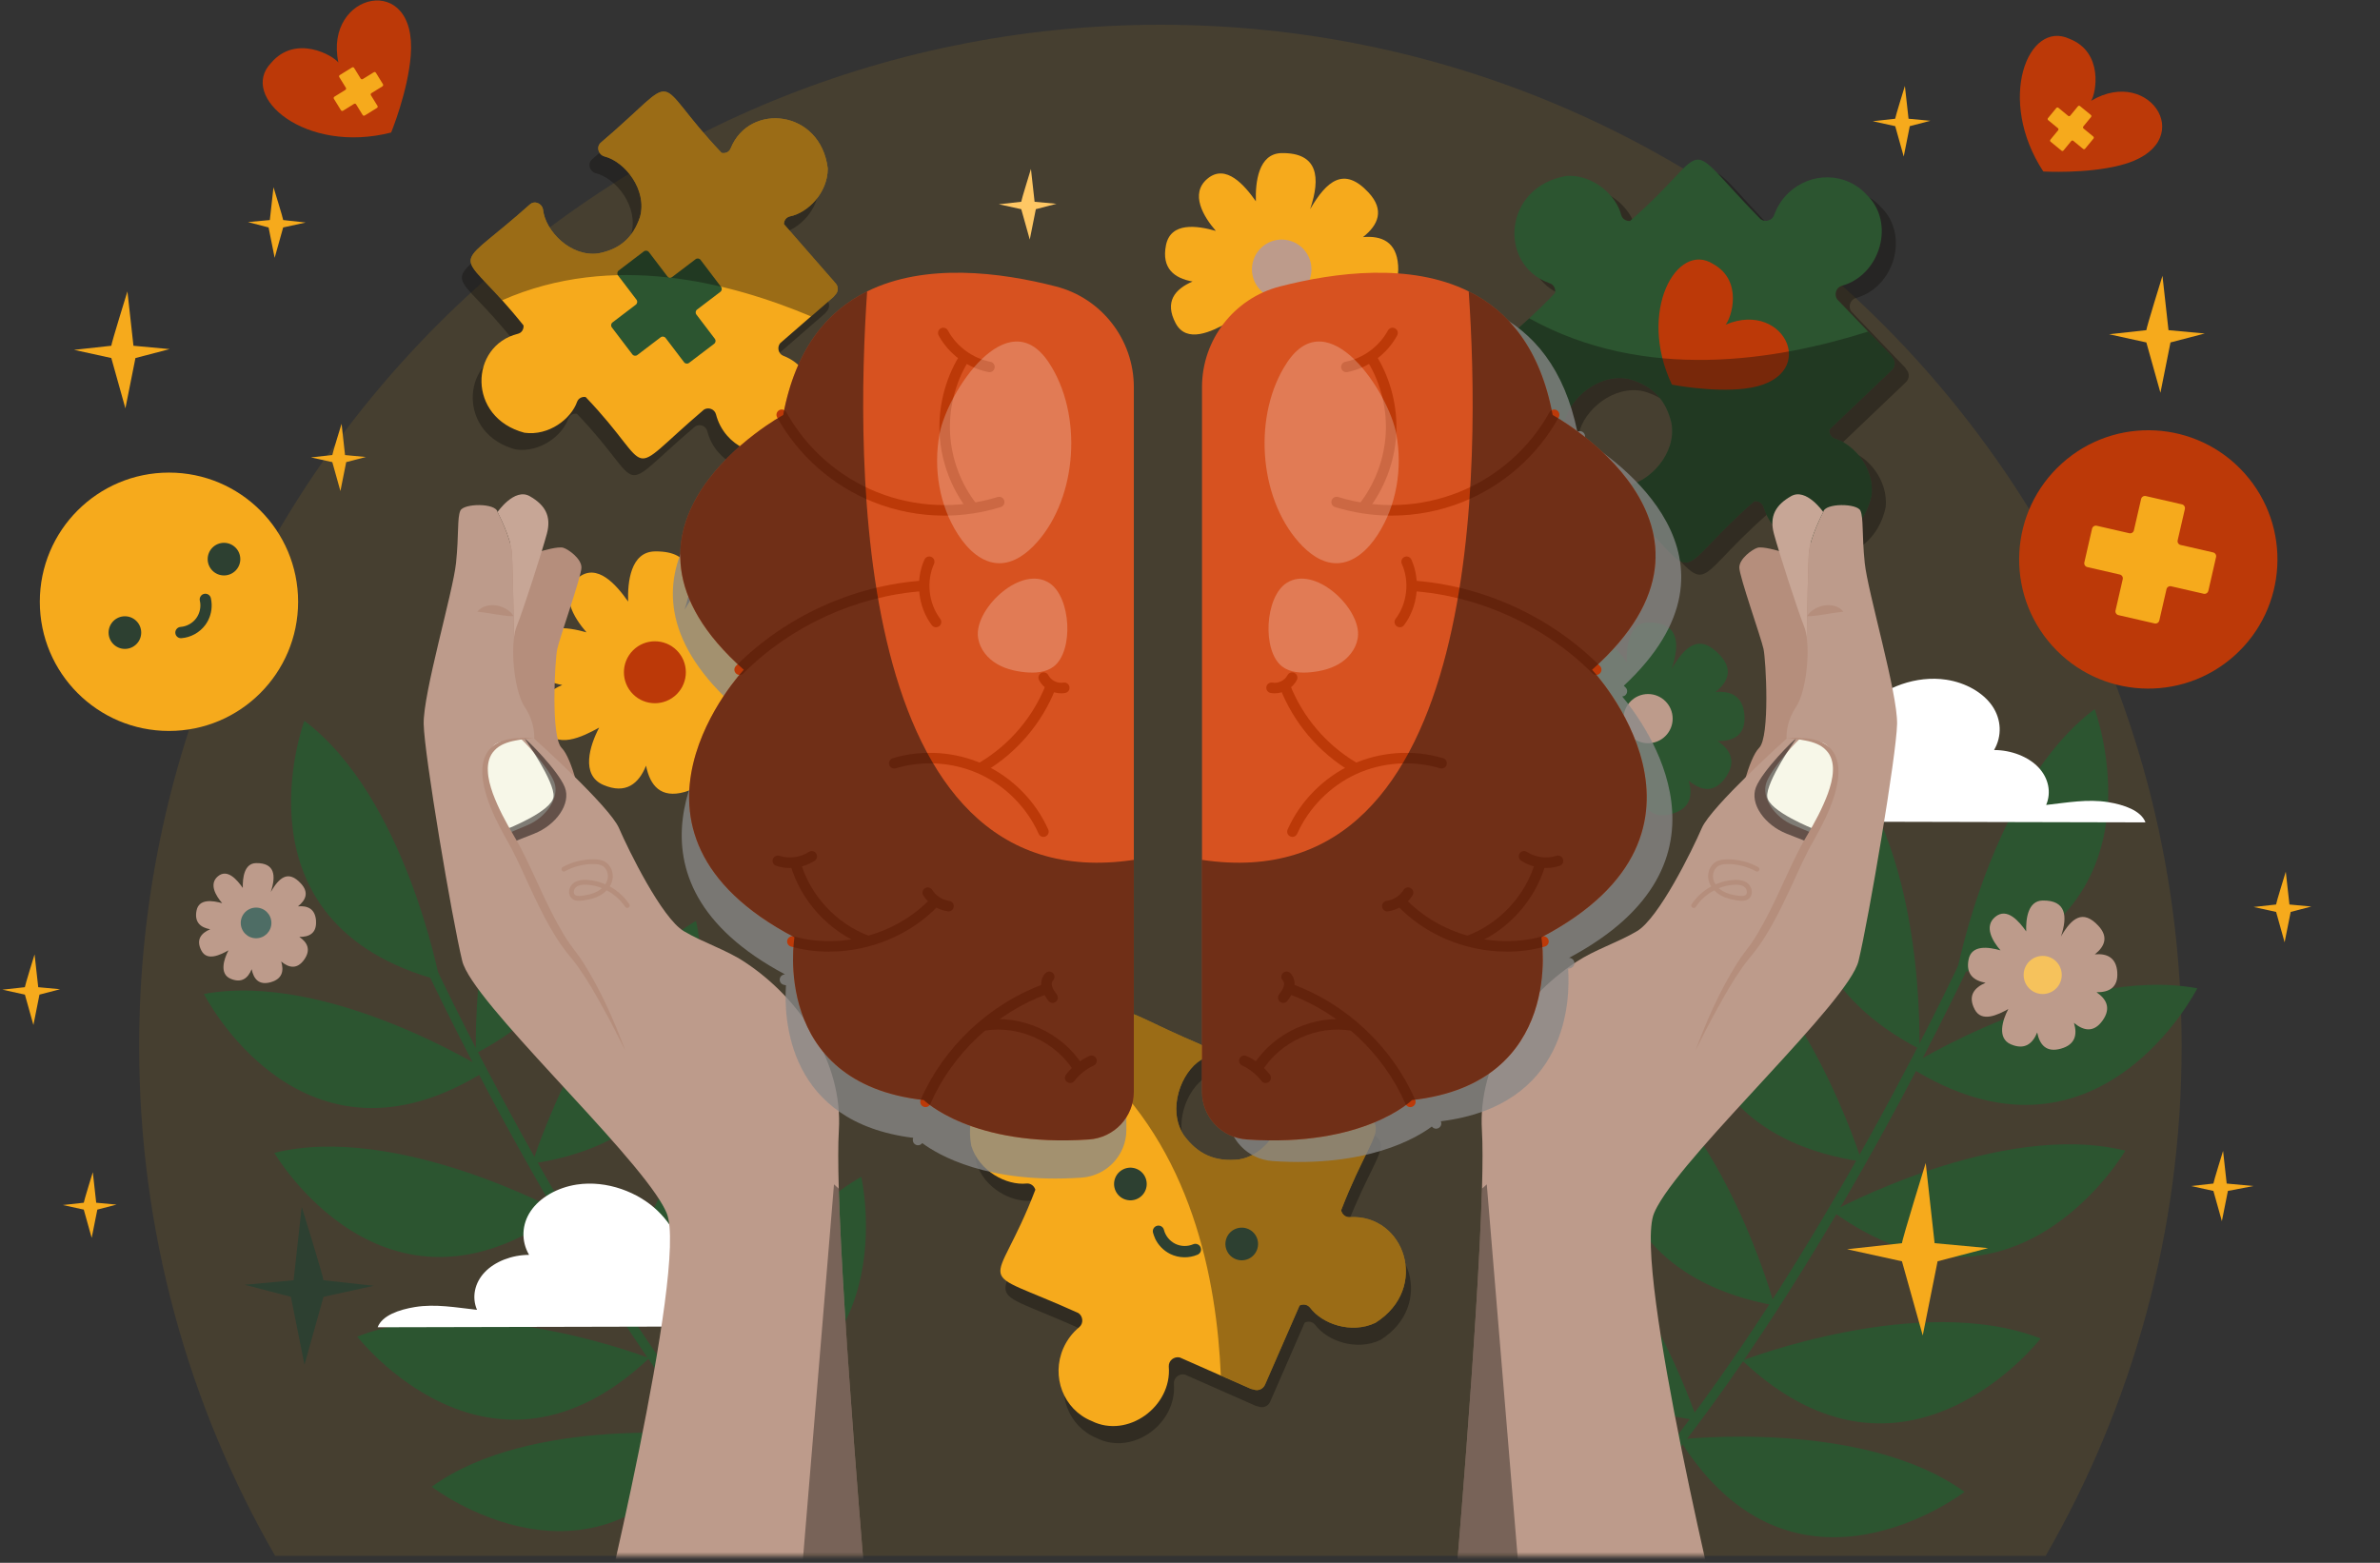 <svg width="335" height="220" viewBox="0 0 335 220" fill="none" xmlns="http://www.w3.org/2000/svg">
<rect x="0" y="0" width="335" height="220" fill="#333333" stroke="none"/>
<path opacity="0.1" d="M307.08 147.281C307.08 173.405 300.114 197.9 287.937 219.023H38.727C26.55 197.9 19.584 173.405 19.584 147.281C19.584 67.86 83.943 3.484 163.332 3.484C242.721 3.484 307.08 67.86 307.08 147.281Z" fill="#F6AA1C"/>
<g style="mix-blend-mode:soft-light" opacity="0.4">
<path d="M259.484 62.191C259.421 62.726 259.702 63.278 260.269 63.474C262.962 64.269 265.772 67.6 265.427 71.376C263.498 80.343 252.412 80.476 250.218 73.089C250.048 72.495 249.459 72.198 248.892 72.277C236.45 83.202 242.143 84.374 230.189 72.16C229.515 71.455 229.94 70.294 230.92 70.082C234.165 69.578 238.019 65.531 237.25 61.273C236.466 57.964 234.6 56.017 231.339 55.079C227.119 54.13 222.905 57.783 222.253 61.013C222.003 61.989 220.826 62.36 220.148 61.65C209.874 50.619 209.365 53.79 217.232 46.525C218.292 45.544 219.506 44.372 220.869 42.95C220.97 42.388 220.71 41.789 220.121 41.593C212.843 39.063 213.479 27.985 222.518 26.468C226.298 26.288 229.5 29.247 230.178 31.978C230.348 32.556 230.883 32.858 231.419 32.821C243.623 22.209 238.024 20.528 249.788 32.561C250.435 33.039 251.421 32.784 251.707 31.978C252.11 30.848 252.773 29.777 253.706 28.886C256.86 25.863 261.817 25.943 264.696 29.098C268.831 33.002 266.668 40.458 261.234 41.943C260.412 42.192 260.121 43.168 260.566 43.836L264.934 48.386L268.147 51.733L268.37 52.067C268.799 52.565 268.762 53.329 268.269 53.801L259.484 62.18V62.191Z" fill="#110F0C"/>
</g>
<path d="M257.502 60.483C257.438 61.019 257.719 61.57 258.287 61.761C260.98 62.556 263.789 65.887 263.445 69.663C261.515 78.63 250.43 78.763 248.235 71.376C248.065 70.782 247.477 70.485 246.91 70.564C234.467 81.489 240.161 82.661 228.206 70.448C227.533 69.742 227.957 68.581 228.938 68.369C232.182 67.865 236.037 63.819 235.268 59.56C234.483 56.251 232.617 54.305 229.357 53.366C225.137 52.417 220.922 56.071 220.27 59.3C220.021 60.276 218.844 60.647 218.165 59.937C207.891 48.906 207.382 52.077 215.25 44.812C216.31 43.831 217.524 42.659 218.886 41.237C218.987 40.675 218.727 40.076 218.139 39.88C210.86 37.35 211.496 26.272 220.535 24.755C224.315 24.575 227.517 27.534 228.196 30.265C228.365 30.843 228.901 31.145 229.436 31.108C241.64 20.496 236.042 18.815 247.806 30.848C248.452 31.326 249.439 31.071 249.725 30.265C250.128 29.135 250.79 28.064 251.723 27.173C254.878 24.15 259.835 24.23 262.713 27.385C266.848 31.288 264.685 38.745 259.251 40.23C258.43 40.479 258.138 41.455 258.583 42.123L262.952 46.673L266.164 50.02L266.387 50.354C266.817 50.852 266.779 51.616 266.286 52.088L257.502 60.467V60.483Z" fill="#2C5530"/>
<path d="M245.589 54.708C240.939 55.254 235.336 54.145 235.336 54.145C230.427 43.841 236.051 33.892 241.151 37.17C245.44 39.562 243.659 44.844 242.89 45.703C251.441 42.07 256.472 53.467 245.589 54.702V54.708Z" fill="#BC3908"/>
<g style="mix-blend-mode:soft-light" opacity="0.4">
<path d="M257.502 60.483C257.438 61.019 257.719 61.57 258.287 61.761C260.98 62.556 263.789 65.887 263.445 69.663C261.515 78.63 250.43 78.763 248.235 71.376C248.065 70.782 247.477 70.485 246.91 70.564C234.467 81.489 240.161 82.661 228.206 70.448C227.533 69.742 227.957 68.581 228.938 68.369C232.182 67.865 236.037 63.819 235.268 59.56C234.483 56.251 232.617 54.305 229.357 53.366C225.137 52.417 220.922 56.071 220.27 59.3C220.021 60.276 218.844 60.647 218.165 59.937C207.891 48.906 207.382 52.077 215.25 44.812C231.514 53.827 250.069 50.762 262.952 46.673L266.164 50.02L266.387 50.354C266.817 50.852 266.779 51.616 266.286 52.088L257.502 60.467V60.483Z" fill="#110F0C"/>
</g>
<g style="mix-blend-mode:soft-light" opacity="0.4">
<path d="M109.121 33.919C109.105 33.426 109.407 32.954 109.942 32.821C112.45 32.323 115.281 29.533 115.286 26.07C114.279 17.771 104.227 16.726 101.614 23.249C101.407 23.774 100.85 23.991 100.341 23.875C89.951 12.918 95.22 12.329 83.345 22.427C82.672 23.015 82.963 24.103 83.838 24.373C86.743 25.1 89.908 29.098 88.859 32.895C87.867 35.833 86.017 37.446 82.974 38.029C79.067 38.543 75.536 34.868 75.213 31.883C75.07 30.976 74.031 30.541 73.357 31.129C63.109 40.288 62.913 37.366 69.455 44.621C70.335 45.602 71.337 46.763 72.461 48.169C72.509 48.688 72.223 49.208 71.671 49.341C64.854 51.032 64.509 61.146 72.594 63.272C76.013 63.75 79.168 61.326 80.005 58.908C80.207 58.399 80.716 58.165 81.203 58.245C91.403 68.899 86.181 69.954 97.866 60.011C98.491 59.634 99.366 59.942 99.557 60.7C99.827 61.761 100.341 62.784 101.115 63.675C103.729 66.682 108.235 67.022 111.109 64.397C115.185 61.199 113.844 54.246 109.03 52.443C108.309 52.151 108.124 51.239 108.585 50.666L112.927 46.896L116.124 44.122L116.357 43.836C116.786 43.417 116.818 42.722 116.41 42.256L109.126 33.914L109.121 33.919Z" fill="#110F0C"/>
</g>
<path d="M110.349 31.564C110.333 31.071 110.635 30.599 111.171 30.466C113.678 29.968 116.509 27.178 116.515 23.715C115.507 15.416 105.456 14.371 102.842 20.894C102.636 21.419 102.079 21.637 101.57 21.52C91.179 10.563 96.449 9.975 84.574 20.072C83.9 20.661 84.192 21.748 85.067 22.018C87.972 22.745 91.137 26.744 90.087 30.541C89.096 33.479 87.246 35.091 84.203 35.674C80.295 36.189 76.765 32.514 76.441 29.528C76.298 28.621 75.259 28.186 74.586 28.775C64.338 37.934 64.142 35.011 70.684 42.266C71.564 43.247 72.566 44.409 73.69 45.814C73.737 46.334 73.451 46.853 72.9 46.986C66.082 48.678 65.738 58.791 73.822 60.918C77.242 61.395 80.396 58.971 81.234 56.553C81.435 56.044 81.944 55.811 82.432 55.89C92.632 66.544 87.41 67.6 99.094 57.656C99.72 57.28 100.594 57.587 100.785 58.346C101.056 59.406 101.57 60.43 102.344 61.321C104.958 64.328 109.464 64.667 112.337 62.042C116.414 58.839 115.073 51.892 110.259 50.089C109.538 49.797 109.352 48.885 109.814 48.312L114.155 44.541L117.352 41.768L117.586 41.481C118.015 41.062 118.047 40.368 117.639 39.901L110.354 31.559L110.349 31.564Z" fill="#F6AA1C"/>
<path d="M96.284 50.99L93.692 47.58C93.522 47.357 93.21 47.315 92.987 47.485L89.711 49.977C89.488 50.147 89.175 50.104 89.005 49.882L86.121 46.09C85.952 45.867 85.994 45.554 86.217 45.385L89.493 42.892C89.716 42.722 89.758 42.409 89.589 42.187L86.996 38.782C86.827 38.559 86.869 38.246 87.092 38.077L90.628 35.388C90.85 35.218 91.163 35.261 91.333 35.483L93.925 38.888C94.095 39.111 94.408 39.153 94.63 38.983L97.907 36.491C98.129 36.321 98.442 36.364 98.612 36.587L101.49 40.378C101.66 40.601 101.618 40.914 101.395 41.084L98.119 43.576C97.896 43.746 97.853 44.059 98.023 44.281L100.616 47.691C100.785 47.914 100.743 48.227 100.52 48.397L96.984 51.086C96.761 51.255 96.449 51.213 96.279 50.99H96.284Z" fill="#2C5530"/>
<g style="mix-blend-mode:soft-light" opacity="0.4">
<path d="M110.349 31.564C110.333 31.071 110.635 30.599 111.171 30.466C113.678 29.968 116.509 27.178 116.515 23.715C115.507 15.416 105.456 14.371 102.842 20.894C102.636 21.419 102.079 21.637 101.57 21.52C91.179 10.563 96.449 9.975 84.574 20.072C83.9 20.661 84.192 21.748 85.067 22.018C87.972 22.745 91.137 26.744 90.087 30.541C89.096 33.479 87.246 35.091 84.203 35.674C80.295 36.189 76.765 32.514 76.441 29.528C76.298 28.621 75.259 28.186 74.586 28.775C64.338 37.934 64.142 35.011 70.684 42.266C86.206 35.43 102.8 39.758 114.161 44.541L117.358 41.768L117.591 41.481C118.02 41.062 118.052 40.368 117.644 39.901L110.36 31.559L110.349 31.564Z" fill="#110F0C"/>
</g>
<g style="mix-blend-mode:soft-light" opacity="0.4">
<path d="M183.643 186.191C184.125 185.947 184.735 186.026 185.116 186.493C186.786 188.747 190.879 190.248 194.309 188.63C202.065 183.746 198.391 173.283 190.704 173.749C190.084 173.792 189.607 173.341 189.49 172.779C195.486 157.341 198.534 162.294 182.969 155.246C182.073 154.854 181.13 155.655 181.268 156.646C181.909 159.871 179.428 164.877 175.166 165.614C171.789 166.007 169.323 164.925 167.32 162.183C164.982 158.545 166.97 153.327 169.774 151.608C170.601 151.041 170.548 149.81 169.652 149.413C155.773 143.537 158.578 141.972 154.453 151.858C153.896 153.194 153.212 154.732 152.343 156.498C151.85 156.79 151.198 156.747 150.811 156.265C145.939 150.293 135.755 154.689 137.43 163.705C138.554 167.322 142.435 169.316 145.229 169.014C145.828 168.971 146.294 169.374 146.448 169.894C140.664 184.997 137.17 180.315 152.502 187.246C153.17 187.691 153.271 188.704 152.613 189.251C151.686 190.014 150.917 191.006 150.392 192.189C148.637 196.193 150.408 200.817 154.358 202.44C159.442 204.985 165.703 200.398 165.231 194.782C165.183 193.928 165.999 193.318 166.784 193.504L172.552 196.049L176.798 197.921L177.191 198.017C177.806 198.25 178.511 197.953 178.781 197.327L183.637 186.201L183.643 186.191Z" fill="#110F0C"/>
</g>
<path d="M182.926 183.783C183.408 183.539 184.018 183.619 184.4 184.085C186.07 186.339 190.162 187.84 193.592 186.223C201.348 181.338 197.674 170.875 189.987 171.342C189.367 171.384 188.89 170.933 188.773 170.371C194.769 154.933 197.818 159.887 182.253 152.839C181.357 152.446 180.413 153.247 180.551 154.239C181.192 157.463 178.711 162.469 174.449 163.206C171.072 163.599 168.607 162.517 166.603 159.775C164.265 156.137 166.253 150.919 169.057 149.201C169.884 148.633 169.831 147.403 168.935 147.005C155.056 141.129 157.861 139.565 153.736 149.45C153.18 150.786 152.496 152.324 151.626 154.09C151.133 154.382 150.481 154.339 150.094 153.857C145.222 147.885 135.038 152.282 136.713 161.297C137.837 164.914 141.718 166.908 144.512 166.606C145.111 166.563 145.577 166.966 145.731 167.486C139.947 182.59 136.454 177.907 151.785 184.838C152.453 185.284 152.554 186.297 151.897 186.843C150.969 187.607 150.2 188.598 149.675 189.781C147.921 193.785 149.691 198.409 153.641 200.032C158.725 202.578 164.986 197.99 164.514 192.374C164.466 191.52 165.283 190.911 166.067 191.096L171.835 193.642L176.082 195.514L176.474 195.609C177.089 195.843 177.794 195.546 178.064 194.92L182.921 183.794L182.926 183.783Z" fill="#F6AA1C"/>
<g style="mix-blend-mode:soft-light" opacity="0.4">
<path d="M182.926 183.783C183.408 183.539 184.018 183.619 184.4 184.085C186.07 186.339 190.162 187.84 193.592 186.223C201.348 181.338 197.674 170.875 189.987 171.342C189.367 171.384 188.89 170.933 188.773 170.371C194.769 154.933 197.818 159.887 182.253 152.839C181.357 152.446 180.413 153.247 180.551 154.239C181.192 157.463 178.711 162.469 174.449 163.206C171.072 163.599 168.607 162.517 166.603 159.775C164.265 156.137 166.253 150.919 169.057 149.201C169.884 148.633 169.831 147.403 168.936 147.005C155.056 141.129 157.861 139.565 153.736 149.45C167.78 161.647 171.263 180.129 171.841 193.636L176.087 195.508L176.479 195.604C177.094 195.837 177.799 195.54 178.07 194.915L182.926 183.788V183.783Z" fill="#110F0C"/>
</g>
<path d="M160.092 168.754C158.947 169.295 157.574 168.807 157.033 167.656C156.492 166.51 156.98 165.137 158.13 164.596C159.275 164.055 160.648 164.543 161.189 165.694C161.73 166.839 161.242 168.213 160.092 168.754Z" fill="#2D4031"/>
<path d="M175.764 177.196C174.619 177.737 173.246 177.249 172.705 176.099C172.164 174.953 172.652 173.58 173.802 173.039C174.947 172.498 176.32 172.986 176.861 174.136C177.402 175.282 176.914 176.655 175.764 177.196Z" fill="#2D4031"/>
<path d="M162.585 174.327C162.463 174.067 162.368 173.797 162.293 173.521C162.182 173.097 162.442 172.662 162.866 172.556C163.29 172.445 163.725 172.705 163.831 173.129C164.048 173.977 164.642 174.704 165.421 175.091C166.201 175.478 167.144 175.499 167.945 175.16C168.348 174.985 168.819 175.186 168.989 175.579C169.164 175.982 168.973 176.449 168.57 176.624C167.351 177.149 165.909 177.112 164.716 176.523C163.783 176.061 163.02 175.277 162.58 174.338L162.585 174.327Z" fill="#2D4031"/>
<path d="M314.52 92.294C321.996 85.59 322.625 74.094 315.924 66.615C309.223 59.136 297.73 58.507 290.254 65.211C282.777 71.914 282.149 83.411 288.85 90.889C295.551 98.368 307.044 98.997 314.52 92.294Z" fill="#BC3908"/>
<path d="M310.18 83.584L305.605 82.534C305.308 82.465 305.011 82.65 304.948 82.947L303.935 87.349C303.866 87.646 303.569 87.832 303.278 87.763L298.189 86.596C297.892 86.527 297.706 86.23 297.775 85.938L298.788 81.537C298.857 81.24 298.671 80.943 298.374 80.879L293.799 79.829C293.502 79.76 293.317 79.463 293.385 79.171L294.472 74.425C294.541 74.128 294.838 73.942 295.13 74.011L299.705 75.061C300.002 75.13 300.299 74.945 300.362 74.648L301.375 70.246C301.444 69.949 301.741 69.763 302.032 69.832L307.121 70.999C307.418 71.068 307.604 71.365 307.535 71.657L306.522 76.058C306.453 76.355 306.639 76.652 306.936 76.716L311.511 77.766C311.808 77.835 311.993 78.132 311.925 78.424L310.838 83.17C310.769 83.467 310.472 83.653 310.18 83.584Z" fill="#F6AA1C"/>
<path d="M57.813 7.816C57.421 12.902 55.056 18.656 55.056 18.656C43.017 21.737 33.569 13.629 38.15 8.866C41.606 4.783 46.876 7.795 47.629 8.803C45.551 -1.104 58.778 -4.079 57.813 7.811V7.816Z" fill="#BC3908"/>
<path d="M53.831 12.155L52.278 13.114C52.177 13.178 52.145 13.311 52.209 13.406L53.132 14.902C53.195 15.002 53.163 15.135 53.062 15.193L51.34 16.259C51.239 16.323 51.106 16.291 51.048 16.19L50.126 14.695C50.062 14.594 49.929 14.562 49.834 14.626L48.286 15.586C48.185 15.649 48.053 15.617 47.989 15.517L46.998 13.91C46.934 13.809 46.966 13.677 47.067 13.613L48.615 12.653C48.715 12.589 48.747 12.457 48.684 12.356L47.761 10.861C47.697 10.76 47.729 10.627 47.83 10.563L49.553 9.498C49.654 9.434 49.786 9.466 49.845 9.566L50.767 11.062C50.831 11.163 50.963 11.195 51.064 11.131L52.617 10.171C52.718 10.107 52.85 10.139 52.909 10.24L53.9 11.847C53.964 11.948 53.932 12.08 53.831 12.144V12.155Z" fill="#F6AA1C"/>
<path d="M298.464 23.259C293.656 24.5 287.607 24.14 287.607 24.14C280.97 14.011 285.465 2.747 291.291 5.462C296.142 7.36 295.029 13.167 294.34 14.186C302.811 9.142 309.73 20.401 298.464 23.259Z" fill="#BC3908"/>
<path d="M293.205 20.958L291.832 19.828C291.742 19.754 291.61 19.77 291.541 19.855L290.454 21.175C290.38 21.265 290.247 21.276 290.162 21.202L288.636 19.95C288.546 19.876 288.535 19.743 288.609 19.659L289.696 18.338C289.77 18.248 289.754 18.115 289.669 18.046L288.296 16.917C288.206 16.843 288.196 16.71 288.27 16.625L289.441 15.204C289.516 15.114 289.648 15.103 289.733 15.177L291.106 16.307C291.196 16.381 291.329 16.365 291.398 16.28L292.485 14.96C292.559 14.87 292.691 14.859 292.776 14.933L294.303 16.185C294.393 16.259 294.404 16.392 294.329 16.477L293.243 17.797C293.168 17.887 293.184 18.02 293.269 18.089L294.642 19.218C294.732 19.293 294.743 19.425 294.669 19.51L293.497 20.931C293.423 21.021 293.29 21.032 293.205 20.958Z" fill="#F6AA1C"/>
<path d="M23.782 102.898C33.822 102.898 41.961 94.757 41.961 84.713C41.961 74.67 33.822 66.528 23.782 66.528C13.742 66.528 5.604 74.67 5.604 84.713C5.604 94.757 13.742 102.898 23.782 102.898Z" fill="#F6AA1C"/>
<path d="M19.876 89.051C19.876 90.319 18.848 91.348 17.581 91.348C16.314 91.348 15.285 90.319 15.285 89.051C15.285 87.784 16.314 86.755 17.581 86.755C18.848 86.755 19.876 87.784 19.876 89.051Z" fill="#2D4031"/>
<path d="M33.824 78.71C33.824 79.978 32.795 81.006 31.528 81.006C30.261 81.006 29.232 79.978 29.232 78.71C29.232 77.443 30.261 76.414 31.528 76.414C32.795 76.414 33.824 77.443 33.824 78.71Z" fill="#2D4031"/>
<path d="M29.791 85.046C29.779 84.758 29.743 84.477 29.679 84.197C29.58 83.768 29.153 83.504 28.724 83.602C28.294 83.701 28.032 84.133 28.129 84.558C28.33 85.41 28.132 86.33 27.618 87.033C27.104 87.737 26.275 88.189 25.41 88.256C24.974 88.291 24.645 88.681 24.677 89.106C24.711 89.542 25.091 89.874 25.526 89.839C26.851 89.743 28.112 89.042 28.901 87.974C29.521 87.133 29.833 86.083 29.791 85.046Z" fill="#2D4031"/>
<path d="M104.565 208.984C79.309 178.771 59.211 134.792 59.01 134.346L60.218 133.795C60.42 134.235 80.443 178.056 105.583 208.125L104.565 208.979V208.984Z" fill="#2C5530"/>
<path d="M61.89 138.021C61.89 138.021 57.071 112.163 42.842 101.472C42.842 101.472 32.149 130.088 61.89 138.021Z" fill="#2C5530"/>
<path d="M68.48 150.68C68.48 150.68 46.203 136.706 28.703 139.92C28.703 139.92 42.492 167.179 68.48 150.68Z" fill="#2C5530"/>
<path d="M78.96 170.658C78.96 170.658 55.894 158.036 38.611 162.289C38.611 162.289 54.001 188.678 78.96 170.658Z" fill="#2C5530"/>
<path d="M91.376 191.192C91.376 191.192 66.863 181.683 50.285 188.158C50.285 188.158 68.983 212.314 91.376 191.192Z" fill="#2C5530"/>
<path d="M100.023 202.069C100.023 202.069 74.719 199.168 60.766 209.292C60.766 209.292 84.203 227.349 100.023 202.069Z" fill="#2C5530"/>
<path d="M66.995 148.273C66.995 148.273 66.015 121.99 77.54 108.424C77.54 108.424 94.266 133.986 66.995 148.273Z" fill="#2C5530"/>
<path d="M74.92 163.8C74.92 163.8 82.628 138.652 97.965 129.632C97.965 129.632 105.361 159.271 74.92 163.8Z" fill="#2C5530"/>
<path d="M86.949 183.613C86.949 183.613 93.761 158.211 108.775 148.649C108.775 148.649 117.215 178.013 86.949 183.613Z" fill="#2C5530"/>
<path d="M97.572 199.422C97.572 199.422 105.726 174.417 121.227 165.667C121.227 165.667 128.098 195.434 97.572 199.422Z" fill="#2C5530"/>
<path d="M231.752 209.705C257.565 178.825 278.102 133.88 278.309 133.429L277.074 132.867C276.872 133.317 256.404 178.098 230.713 208.83L231.757 209.705H231.752Z" fill="#2C5530"/>
<path d="M275.367 137.178C275.367 137.178 280.292 110.752 294.834 99.822C294.834 99.822 305.76 129.07 275.367 137.178Z" fill="#2C5530"/>
<path d="M268.635 150.118C268.635 150.118 291.399 135.836 309.286 139.124C309.286 139.124 295.19 166.982 268.635 150.118Z" fill="#2C5530"/>
<path d="M257.92 170.536C257.92 170.536 281.495 157.633 299.154 161.981C299.154 161.981 283.425 188.948 257.92 170.536Z" fill="#2C5530"/>
<path d="M245.234 191.526C245.234 191.526 270.289 181.81 287.232 188.423C287.232 188.423 268.121 213.11 245.234 191.526Z" fill="#2C5530"/>
<path d="M236.396 202.636C236.396 202.636 262.257 199.671 276.518 210.018C276.518 210.018 252.561 228.473 236.396 202.636Z" fill="#2C5530"/>
<path d="M270.15 147.657C270.15 147.657 271.152 120.797 259.377 106.934C259.377 106.934 242.285 133.058 270.15 147.657Z" fill="#2C5530"/>
<path d="M262.05 163.525C262.05 163.525 254.172 137.825 238.496 128.603C238.496 128.603 230.936 158.895 262.05 163.525Z" fill="#2C5530"/>
<path d="M249.756 183.772C249.756 183.772 242.79 157.808 227.447 148.045C227.447 148.045 218.822 178.05 249.756 183.772Z" fill="#2C5530"/>
<path d="M238.897 199.931C238.897 199.931 230.564 174.375 214.723 165.434C214.723 165.434 207.704 195.858 238.897 199.931Z" fill="#2C5530"/>
<path d="M245.536 100.692C245.351 97.966 243.617 97.229 241.449 97.42C243.225 96.02 243.999 94.275 242.096 92.228C239.244 89.157 237.224 90.865 235.299 94.164C236.545 90.462 236.222 87.577 231.991 87.635C229.261 87.672 228.911 91.067 228.985 93.246C227.686 91.395 225.502 88.823 223.355 90.611C221.256 92.361 222.894 95.044 224.325 96.693C222.152 96.078 219.061 95.622 218.52 98.364C217.99 101.042 219.469 102.209 221.616 102.591C219.538 103.481 218.34 104.966 219.639 107.438C220.911 109.851 223.838 108.419 225.746 107.363C224.691 109.363 223.652 112.683 226.218 113.78C228.726 114.857 230.173 113.648 230.995 111.627C231.435 113.844 232.638 115.329 235.326 114.565C237.95 113.817 238.316 111.972 237.68 109.882C239.419 111.33 241.285 111.723 242.891 109.437C244.46 107.204 243.58 105.539 241.772 104.319C244.031 104.351 245.733 103.481 245.542 100.692H245.536Z" fill="#2C5530"/>
<path d="M235.437 101.164C235.437 103.078 233.884 104.627 231.975 104.627C230.067 104.627 228.514 103.073 228.514 101.164C228.514 99.255 230.067 97.701 231.975 97.701C233.884 97.701 235.437 99.255 235.437 101.164Z" fill="#BD9B8B"/>
<path d="M298.024 136.881C297.881 134.771 296.54 134.198 294.859 134.346C296.232 133.264 296.831 131.907 295.358 130.326C293.147 127.945 291.583 129.271 290.093 131.827C291.058 128.958 290.809 126.726 287.527 126.768C285.412 126.794 285.142 129.425 285.2 131.117C284.193 129.685 282.502 127.691 280.837 129.075C279.209 130.427 280.482 132.511 281.584 133.784C279.899 133.307 277.508 132.957 277.089 135.078C276.681 137.152 277.826 138.053 279.485 138.35C277.873 139.04 276.946 140.19 277.953 142.105C278.939 143.977 281.208 142.863 282.682 142.047C281.865 143.595 281.06 146.167 283.048 147.016C284.993 147.848 286.112 146.915 286.748 145.345C287.087 147.063 288.02 148.214 290.099 147.62C292.134 147.042 292.415 145.61 291.922 143.993C293.269 145.112 294.716 145.419 295.962 143.648C297.181 141.919 296.497 140.631 295.098 139.681C296.847 139.703 298.167 139.029 298.019 136.871L298.024 136.881Z" fill="#BD9B8B"/>
<path d="M287.522 139.931C289.004 139.931 290.205 138.729 290.205 137.247C290.205 135.765 289.004 134.564 287.522 134.564C286.041 134.564 284.84 135.765 284.84 137.247C284.84 138.729 286.041 139.931 287.522 139.931Z" fill="#F6C25C"/>
<path d="M44.484 129.626C44.367 127.929 43.291 127.468 41.94 127.59C43.042 126.72 43.525 125.633 42.342 124.36C40.566 122.446 39.31 123.512 38.112 125.564C38.886 123.257 38.684 121.465 36.05 121.502C34.353 121.523 34.136 123.639 34.178 124.997C33.367 123.846 32.01 122.244 30.674 123.358C29.37 124.445 30.388 126.116 31.278 127.144C29.927 126.763 28.002 126.482 27.663 128.184C27.334 129.849 28.251 130.576 29.587 130.814C28.294 131.366 27.546 132.294 28.357 133.832C29.152 135.333 30.971 134.442 32.158 133.784C31.501 135.03 30.854 137.093 32.45 137.777C34.014 138.446 34.91 137.693 35.424 136.436C35.7 137.815 36.447 138.737 38.117 138.265C39.75 137.799 39.978 136.653 39.58 135.354C40.662 136.255 41.823 136.499 42.825 135.078C43.8 133.689 43.254 132.649 42.13 131.891C43.535 131.912 44.596 131.366 44.479 129.632L44.484 129.626Z" fill="#BD9B8B"/>
<path d="M38.202 129.923C38.202 131.117 37.237 132.082 36.044 132.082C34.852 132.082 33.887 131.117 33.887 129.923C33.887 128.73 34.852 127.765 36.044 127.765C37.237 127.765 38.202 128.73 38.202 129.923Z" fill="#4E6D65"/>
<path d="M109.232 94.042C108.999 90.616 106.82 89.688 104.09 89.926C106.321 88.166 107.292 85.97 104.901 83.398C101.312 79.537 98.772 81.68 96.355 85.832C97.924 81.176 97.516 77.549 92.193 77.623C88.758 77.671 88.323 81.94 88.413 84.681C86.78 82.359 84.029 79.118 81.331 81.367C78.69 83.562 80.753 86.941 82.55 89.014C79.814 88.24 75.928 87.672 75.25 91.114C74.582 94.482 76.443 95.946 79.141 96.428C76.527 97.547 75.016 99.414 76.655 102.522C78.256 105.56 81.935 103.752 84.336 102.426C83.011 104.94 81.702 109.113 84.93 110.498C88.085 111.85 89.903 110.333 90.937 107.788C91.488 110.577 93.004 112.444 96.381 111.484C99.684 110.545 100.14 108.223 99.339 105.597C101.524 107.416 103.872 107.915 105.892 105.041C107.869 102.23 106.761 100.14 104.487 98.603C107.329 98.64 109.465 97.547 109.227 94.042H109.232Z" fill="#F6AA1C"/>
<path d="M95.26 97.718C96.962 96.016 96.962 93.256 95.26 91.553C93.558 89.851 90.799 89.851 89.097 91.553C87.395 93.256 87.395 96.016 89.097 97.718C90.799 99.421 93.558 99.421 95.26 97.718Z" fill="#BC3908"/>
<path d="M196.79 37.334C196.567 34.041 194.473 33.145 191.849 33.378C193.996 31.686 194.929 29.576 192.628 27.099C189.177 23.387 186.738 25.45 184.411 29.443C185.922 24.967 185.524 21.483 180.408 21.552C177.111 21.594 176.687 25.704 176.772 28.335C175.197 26.102 172.557 22.989 169.965 25.147C167.431 27.258 169.408 30.509 171.136 32.503C168.507 31.755 164.775 31.209 164.117 34.523C163.476 37.764 165.268 39.169 167.86 39.63C165.347 40.707 163.895 42.5 165.474 45.491C167.017 48.413 170.553 46.673 172.859 45.4C171.587 47.819 170.325 51.828 173.432 53.159C176.464 54.458 178.214 53 179.205 50.555C179.735 53.239 181.193 55.031 184.437 54.108C187.613 53.207 188.053 50.974 187.284 48.45C189.384 50.2 191.642 50.677 193.588 47.914C195.486 45.215 194.42 43.2 192.236 41.725C194.966 41.762 197.023 40.707 196.795 37.34L196.79 37.334Z" fill="#F6AA1C"/>
<path d="M184.484 38.875C185.014 36.623 183.618 34.367 181.366 33.837C179.115 33.307 176.86 34.703 176.33 36.956C175.801 39.208 177.196 41.464 179.448 41.993C181.699 42.523 183.954 41.127 184.484 38.875Z" fill="#BD9B8B"/>
<path d="M288.01 113.314C288.763 111.553 288.35 109.527 286.923 108.026C285.503 106.525 283.106 105.587 280.678 105.582C281.813 103.635 281.723 101.297 280.44 99.403C279.157 97.51 276.702 96.105 273.962 95.686C269.71 95.039 265.278 96.778 262.59 99.371C259.902 101.965 258.693 105.274 258.031 108.535C255.603 107.904 252.687 108.594 251.16 110.164C249.628 111.733 249.601 114.061 251.091 115.652L301.99 115.769C301.37 114.104 298.963 113.282 296.742 112.921C293.842 112.449 290.953 112.99 288.016 113.314H288.01Z" fill="white"/>
<path d="M67.138 184.382C66.385 182.622 66.799 180.596 68.225 179.095C69.646 177.594 72.042 176.655 74.47 176.65C73.335 174.704 73.425 172.365 74.709 170.472C75.991 168.579 78.446 167.173 81.187 166.754C85.439 166.107 89.871 167.847 92.558 170.44C95.246 173.033 96.455 176.343 97.118 179.609C99.546 178.978 102.461 179.668 103.988 181.237C105.515 182.807 105.547 185.135 104.057 186.726L53.158 186.843C53.779 185.178 56.185 184.356 58.407 183.995C61.306 183.523 64.196 184.064 67.133 184.388L67.138 184.382Z" fill="white"/>
<mask id="mask0_939_81854" style="mask-type:luminance" maskUnits="userSpaceOnUse" x="4" y="13" width="331" height="207">
<path d="M334.334 13.751H4.098V219.023H334.334V13.751Z" fill="white"/>
</mask>
<g mask="url(#mask0_939_81854)">
<path d="M250.403 77.57C250.403 77.57 248.118 76.88 247.376 77.109C246.639 77.337 244.82 78.641 244.82 79.893C244.82 81.144 247.89 89.778 248.229 91.369C248.568 92.96 249.152 103.725 247.614 105.274C246.071 106.822 244.826 112.958 244.826 112.958L260.984 111.808C260.984 111.808 264.213 101.376 262.776 95.945C261.34 90.515 257.533 75.836 257.533 75.836L250.413 77.57H250.403Z" fill="#B58E7C"/>
<path d="M254.315 89.741C254.23 89.141 254.114 88.617 253.949 88.208C252.953 85.71 250.371 77.665 249.692 75.146C249.014 72.627 249.968 71.068 252.104 69.848C254.246 68.623 256.637 72.081 256.637 72.081C256.637 72.081 254.734 75.655 254.596 77.936C254.517 79.373 254.421 83.732 254.363 86.739C254.336 88.304 254.315 89.502 254.31 89.741H254.315Z" fill="#C7A696"/>
<path d="M232.817 170.79C229.748 178.225 242.927 232 242.927 232L214.294 227.344L204.635 225.774C204.635 225.774 208.038 186.758 208.6 167.327C208.696 163.869 208.706 161.032 208.59 159.144C207.996 149.556 214.071 140.556 221.822 135.439C224.531 133.652 227.632 132.729 230.416 131.079C233.506 129.245 238.219 119.63 239.534 116.58C240.843 113.526 251.478 103.975 251.478 103.975C251.478 103.975 251.255 101.843 252.798 99.531C254.086 97.606 254.707 92.785 254.314 89.778V89.736C254.314 89.497 254.336 88.293 254.362 86.734C254.426 83.722 254.516 79.368 254.601 77.93C254.738 75.65 256.636 72.076 256.636 72.076C256.848 70.787 261.434 70.829 261.874 71.906C262.325 72.977 262.054 75.136 262.473 79.246C262.897 83.356 267.117 97.574 267.027 101.917C266.942 106.26 263.051 129.271 261.604 135.264C260.231 141.007 237.827 161.584 233.289 169.82C233.103 170.164 232.939 170.488 232.817 170.79Z" fill="#BD9B8B"/>
<path d="M252.401 116.151L255.026 117.259C255.026 117.259 255.397 116.596 255.884 115.647C256.77 113.939 258.021 111.293 258.132 109.893C258.312 107.719 258.143 104.781 256.197 104.452C254.246 104.123 253.483 103.911 253.483 103.911C253.26 103.938 249.422 108.005 248.643 110.137C247.858 112.28 249.772 115.037 252.396 116.151H252.401Z" fill="#F7F7E8"/>
<g style="mix-blend-mode:soft-light" opacity="0.53">
<path d="M251.463 117.355L254.496 118.548C254.496 118.548 254.936 117.821 255.508 116.782C255.121 116.633 248.977 114.189 248.754 112.163C248.526 110.068 252.82 103.985 252.82 103.985C252.561 104.012 248.081 108.488 247.164 110.821C246.236 113.165 248.436 116.161 251.469 117.355H251.463Z" fill="#141010"/>
</g>
<path d="M254.367 86.734C254.627 86.288 255.009 85.975 255.417 85.731C255.825 85.482 256.286 85.329 256.763 85.238C257.246 85.169 257.749 85.175 258.227 85.307C258.709 85.434 259.16 85.705 259.472 86.108L258.147 86.278C257.744 86.352 257.357 86.389 256.965 86.469C256.164 86.591 255.374 86.744 254.367 86.739V86.734Z" fill="#B58E7C"/>
<path d="M238.633 147.933C240.218 143.664 242.063 139.485 244.517 135.577C245.127 134.59 245.89 133.683 246.505 132.798C247.142 131.891 247.698 130.92 248.239 129.934C249.31 127.961 250.264 125.914 251.208 123.846C252.173 121.799 253.106 119.688 254.298 117.71C255.454 115.769 256.514 113.786 257.289 111.707C257.654 110.667 257.962 109.591 257.994 108.52C258.047 107.454 257.792 106.372 257.05 105.629C256.345 104.85 255.247 104.463 254.161 104.256C253.058 104.059 252.618 103.948 251.478 103.969C252.602 103.816 253.053 103.81 254.208 103.927C255.343 104.054 256.552 104.346 257.474 105.189C258.412 106.027 258.778 107.342 258.773 108.525C258.794 109.734 258.518 110.89 258.19 112.004C257.506 114.236 256.419 116.289 255.311 118.288C254.182 120.224 253.281 122.287 252.332 124.36C251.367 126.418 250.402 128.497 249.262 130.496C248.684 131.493 248.085 132.48 247.391 133.418C246.691 134.383 245.938 135.184 245.302 136.102C244.003 137.926 242.869 139.893 241.787 141.882C240.674 143.86 239.656 145.891 238.633 147.923V147.933Z" fill="#B58E7C"/>
<path d="M238.389 127.813C238.325 127.813 238.261 127.797 238.203 127.76C238.049 127.659 238.002 127.447 238.108 127.293C238.797 126.248 239.757 125.389 240.859 124.79C240.679 124.498 240.552 124.185 240.483 123.862C240.265 122.833 240.721 121.751 241.57 121.29C242.068 121.019 242.64 120.977 243.086 120.972C244.639 120.95 246.134 121.332 247.481 122.064C247.645 122.154 247.703 122.361 247.613 122.52C247.523 122.684 247.316 122.743 247.157 122.653C245.917 121.974 244.538 121.608 243.096 121.645C242.709 121.645 242.259 121.682 241.898 121.884C241.315 122.202 240.997 122.992 241.151 123.724C241.209 123.994 241.32 124.254 241.479 124.493C242.285 124.143 243.149 123.925 244.029 123.872C244.92 123.819 245.583 123.989 246.044 124.387C246.389 124.684 246.59 125.156 246.579 125.617C246.569 126.004 246.404 126.333 246.123 126.545C245.726 126.847 245.212 126.837 244.766 126.784C243.685 126.662 242.868 126.423 242.195 126.041C241.851 125.845 241.548 125.607 241.294 125.336C240.25 125.882 239.338 126.683 238.691 127.669C238.627 127.77 238.516 127.823 238.41 127.823L238.389 127.813ZM241.925 125.028C242.1 125.188 242.291 125.325 242.508 125.453C243.102 125.792 243.833 126.004 244.819 126.11C245.153 126.147 245.487 126.158 245.699 126.004C245.848 125.893 245.885 125.723 245.885 125.596C245.89 125.341 245.774 125.06 245.588 124.901C245.265 124.62 244.761 124.503 244.051 124.551C243.319 124.594 242.603 124.763 241.925 125.034V125.028Z" fill="#B58E7C"/>
<g style="mix-blend-mode:soft-light" opacity="0.4">
<path d="M214.294 227.344L204.635 225.774C204.635 225.774 208.038 186.758 208.6 167.327C209.03 166.94 209.274 166.728 209.274 166.728L214.294 227.344Z" fill="#110F0C"/>
</g>
<path d="M76.261 77.57C76.261 77.57 78.546 76.88 79.289 77.109C80.025 77.337 81.844 78.641 81.844 79.893C81.844 81.144 78.774 89.778 78.435 91.369C78.096 92.96 77.513 103.725 79.05 105.274C80.593 106.822 81.839 112.958 81.839 112.958L65.68 111.808C65.68 111.808 62.451 101.376 63.888 95.945C65.325 90.515 69.131 75.836 69.131 75.836L76.251 77.57H76.261Z" fill="#B58E7C"/>
<path d="M72.349 89.741C72.434 89.141 72.551 88.617 72.715 88.208C73.712 85.71 76.294 77.665 76.972 75.146C77.651 72.627 76.697 71.068 74.56 69.848C72.418 68.623 70.027 72.081 70.027 72.081C70.027 72.081 71.93 75.655 72.068 77.936C72.148 79.373 72.243 83.732 72.302 86.739C72.328 88.304 72.349 89.502 72.355 89.741H72.349Z" fill="#C7A696"/>
<path d="M93.846 170.79C96.916 178.225 83.736 232 83.736 232L112.369 227.344L122.029 225.774C122.029 225.774 118.625 186.758 118.063 167.327C117.968 163.869 117.957 161.032 118.074 159.144C118.667 149.556 112.592 140.556 104.841 135.439C102.132 133.652 99.031 132.729 96.248 131.079C93.157 129.245 88.444 119.63 87.129 116.58C85.82 113.526 75.185 103.975 75.185 103.975C75.185 103.975 75.408 101.843 73.865 99.531C72.577 97.606 71.957 92.785 72.349 89.778V89.736C72.349 89.497 72.328 88.293 72.301 86.734C72.238 83.722 72.147 79.368 72.063 77.93C71.925 75.65 70.027 72.076 70.027 72.076C69.815 70.787 65.229 70.829 64.789 71.906C64.338 72.977 64.609 75.136 64.19 79.246C63.766 83.356 59.546 97.574 59.636 101.917C59.721 106.26 63.612 129.271 65.059 135.264C66.433 141.007 88.836 161.584 93.374 169.82C93.56 170.164 93.724 170.488 93.846 170.79Z" fill="#BD9B8B"/>
<path d="M74.263 116.151L71.638 117.259C71.638 117.259 71.267 116.596 70.779 115.647C69.894 113.939 68.643 111.293 68.532 109.893C68.351 107.719 68.521 104.781 70.467 104.452C72.418 104.123 73.181 103.911 73.181 103.911C73.404 103.938 77.242 108.005 78.021 110.137C78.806 112.28 76.892 115.037 74.268 116.151H74.263Z" fill="#F7F7E8"/>
<g style="mix-blend-mode:soft-light" opacity="0.53">
<path d="M75.201 117.355L72.169 118.548C72.169 118.548 71.729 117.821 71.156 116.782C71.543 116.633 77.688 114.189 77.91 112.163C78.138 110.068 73.844 103.985 73.844 103.985C74.104 104.012 78.584 108.488 79.501 110.821C80.428 113.165 78.228 116.161 75.196 117.355H75.201Z" fill="#141010"/>
</g>
<path d="M72.297 86.734C72.037 86.288 71.655 85.975 71.247 85.731C70.839 85.482 70.378 85.329 69.9 85.238C69.418 85.169 68.914 85.175 68.437 85.307C67.955 85.434 67.504 85.705 67.191 86.108L68.517 86.278C68.92 86.352 69.307 86.389 69.699 86.469C70.499 86.591 71.289 86.744 72.297 86.739V86.734Z" fill="#B58E7C"/>
<path d="M88.03 147.933C86.445 143.664 84.6 139.485 82.145 135.577C81.536 134.59 80.772 133.683 80.157 132.798C79.521 131.891 78.965 130.92 78.424 129.934C77.353 127.961 76.399 125.914 75.455 123.846C74.49 121.799 73.557 119.688 72.364 117.71C71.209 115.769 70.148 113.786 69.374 111.707C69.008 110.667 68.701 109.591 68.669 108.52C68.616 107.454 68.871 106.372 69.613 105.629C70.318 104.85 71.415 104.463 72.502 104.256C73.605 104.059 74.045 103.948 75.185 103.969C74.061 103.816 73.61 103.81 72.454 103.927C71.32 104.054 70.111 104.346 69.189 105.189C68.25 106.027 67.885 107.342 67.89 108.525C67.869 109.734 68.144 110.89 68.473 112.004C69.157 114.236 70.244 116.289 71.352 118.288C72.481 120.224 73.382 122.287 74.331 124.36C75.296 126.418 76.261 128.497 77.401 130.496C77.978 131.493 78.578 132.48 79.272 133.418C79.972 134.383 80.725 135.184 81.361 136.102C82.66 137.926 83.794 139.893 84.876 141.882C85.989 143.86 87.007 145.891 88.03 147.923V147.933Z" fill="#B58E7C"/>
<path d="M87.993 127.664C87.346 126.683 86.434 125.877 85.39 125.331C85.135 125.601 84.833 125.84 84.489 126.036C83.815 126.423 82.994 126.662 81.917 126.779C81.472 126.832 80.958 126.842 80.56 126.54C80.279 126.328 80.115 125.999 80.104 125.612C80.088 125.145 80.295 124.673 80.64 124.381C81.106 123.984 81.764 123.814 82.654 123.867C83.529 123.92 84.398 124.132 85.204 124.488C85.363 124.244 85.475 123.984 85.533 123.719C85.687 122.987 85.363 122.197 84.785 121.878C84.42 121.677 83.974 121.645 83.587 121.64C82.14 121.608 80.767 121.974 79.526 122.647C79.362 122.737 79.161 122.679 79.07 122.515C78.98 122.35 79.044 122.149 79.203 122.059C80.544 121.327 82.039 120.945 83.598 120.966C84.043 120.972 84.616 121.014 85.114 121.284C85.957 121.746 86.413 122.833 86.201 123.856C86.132 124.18 86.005 124.493 85.825 124.785C86.927 125.384 87.887 126.243 88.576 127.288C88.677 127.441 88.634 127.654 88.481 127.754C88.422 127.791 88.359 127.807 88.295 127.807C88.184 127.807 88.078 127.754 88.014 127.654L87.993 127.664ZM82.607 124.546C81.896 124.503 81.392 124.62 81.069 124.896C80.884 125.055 80.762 125.336 80.772 125.591C80.772 125.718 80.815 125.888 80.958 125.999C81.17 126.158 81.504 126.142 81.838 126.105C82.824 125.994 83.555 125.787 84.149 125.447C84.367 125.325 84.563 125.182 84.732 125.023C84.054 124.753 83.333 124.583 82.607 124.541V124.546Z" fill="#B58E7C"/>
<g style="mix-blend-mode:soft-light" opacity="0.4">
<path d="M112.369 227.344L122.028 225.774C122.028 225.774 118.625 186.758 118.063 167.327C117.633 166.94 117.39 166.728 117.39 166.728L112.369 227.344Z" fill="#110F0C"/>
</g>
</g>
<g style="mix-blend-mode:soft-light" opacity="0.76">
<g style="mix-blend-mode:multiply">
<path d="M147.598 45.713C139.767 43.693 129.191 42.346 121.006 46.403C115.545 49.107 111.156 54.214 109.332 63.124C109.12 63.007 108.855 63.002 108.627 63.124C108.272 63.32 108.139 63.771 108.34 64.132C108.362 64.174 108.388 64.211 108.415 64.253C104.068 66.916 83.583 80.964 102.795 98.878C102.71 98.963 102.62 99.043 102.541 99.122C102.254 99.414 102.254 99.881 102.541 100.167C102.673 100.3 102.848 100.363 103.023 100.374C99.72 104.33 85.375 123.803 110.509 137.173C110.175 137.162 109.867 137.38 109.777 137.714C109.666 138.106 109.899 138.515 110.291 138.626C110.403 138.658 110.519 138.679 110.631 138.706C110.318 143.319 110.763 157.977 128.55 160.178C128.55 160.178 128.55 160.189 128.544 160.189C128.38 160.565 128.555 161 128.926 161.159C129.021 161.202 129.122 161.223 129.217 161.223C129.451 161.223 129.673 161.106 129.811 160.915C132.059 162.586 139.02 166.691 152.236 165.779C155.778 165.535 158.545 162.613 158.545 159.054V59.868C158.545 53.202 154.049 47.363 147.598 45.703V45.713Z" fill="#898989"/>
</g>
<g style="mix-blend-mode:multiply">
<path d="M228.815 97.823C229.101 97.537 229.106 97.064 228.815 96.778C228.73 96.693 228.64 96.614 228.56 96.534C247.767 78.615 227.288 64.572 222.941 61.909C222.962 61.867 222.988 61.83 223.015 61.787C223.211 61.432 223.084 60.981 222.729 60.78C222.501 60.653 222.236 60.663 222.024 60.78C220.195 51.87 215.805 46.763 210.35 44.059C202.165 40.007 191.588 41.349 183.758 43.369C177.311 45.035 172.811 50.873 172.811 57.534V156.721C172.811 160.279 175.578 163.201 179.119 163.445C192.336 164.357 199.296 160.253 201.544 158.582C201.682 158.773 201.905 158.89 202.138 158.89C202.239 158.89 202.334 158.868 202.43 158.826C202.806 158.662 202.976 158.227 202.811 157.856C202.811 157.856 202.811 157.845 202.806 157.845C220.598 155.644 221.038 140.986 220.725 136.372C220.836 136.34 220.953 136.319 221.064 136.293C221.456 136.181 221.69 135.773 221.578 135.38C221.483 135.046 221.175 134.834 220.847 134.839C245.981 121.47 231.64 101.997 228.332 98.04C228.507 98.03 228.682 97.966 228.815 97.834V97.823Z" fill="#898989"/>
</g>
</g>
<path d="M159.595 54.495V153.682C159.595 157.24 156.828 160.162 153.287 160.406C136.778 161.547 130.029 154.859 130.029 154.859C108.389 152.467 111.824 131.949 111.824 131.949C83.313 117.005 104.694 94.286 104.694 94.286C81.733 73.964 110.239 58.42 110.239 58.42C111.978 49.086 116.458 43.794 122.056 41.02C130.241 36.968 140.818 38.31 148.648 40.331C155.094 41.996 159.595 47.835 159.595 54.495Z" fill="#D75220"/>
<path d="M132.902 72.585C129.488 72.585 126.079 71.938 122.882 70.654C117.168 68.363 112.375 64.137 109.385 58.749C109.189 58.393 109.316 57.943 109.671 57.741C110.027 57.539 110.477 57.672 110.679 58.027C113.504 63.113 118.032 67.107 123.434 69.276C128.831 71.439 134.864 71.689 140.425 69.965C140.817 69.848 141.231 70.066 141.353 70.453C141.475 70.845 141.257 71.259 140.865 71.381C138.278 72.182 135.59 72.585 132.907 72.585H132.902Z" fill="#BC3908"/>
<path d="M136.899 72.177C136.682 72.177 136.465 72.081 136.316 71.895C133.936 68.867 132.494 65.081 132.261 61.236C132.027 57.391 132.998 53.456 134.991 50.163C135.203 49.813 135.659 49.701 136.009 49.913C136.359 50.126 136.47 50.582 136.258 50.932C134.418 53.971 133.522 57.598 133.74 61.146C133.957 64.694 135.282 68.183 137.483 70.978C137.737 71.296 137.679 71.763 137.361 72.017C137.223 72.123 137.064 72.177 136.905 72.177H136.899Z" fill="#BC3908"/>
<path d="M104.105 95.012C103.915 95.012 103.729 94.938 103.586 94.795C103.3 94.508 103.294 94.036 103.586 93.75C110.525 86.787 120.126 82.401 129.934 81.728C130.342 81.712 130.692 82.009 130.724 82.417C130.75 82.825 130.443 83.175 130.035 83.207C120.582 83.859 111.321 88.086 104.63 94.8C104.487 94.943 104.296 95.017 104.105 95.017V95.012Z" fill="#BC3908"/>
<path d="M116.695 133.97C114.887 133.97 113.079 133.736 111.335 133.248C110.943 133.137 110.709 132.729 110.821 132.336C110.932 131.944 111.34 131.716 111.733 131.822C118.503 133.705 126.28 131.52 131.088 126.391C131.369 126.094 131.836 126.079 132.132 126.36C132.429 126.641 132.445 127.107 132.164 127.404C128.231 131.604 122.441 133.964 116.695 133.964V133.97Z" fill="#BC3908"/>
<path d="M146.877 117.816C146.591 117.816 146.326 117.652 146.198 117.376C144.566 113.706 141.533 110.641 137.88 108.965C134.228 107.289 129.928 106.998 126.085 108.154C125.692 108.27 125.279 108.048 125.162 107.66C125.046 107.268 125.263 106.86 125.655 106.738C129.838 105.475 134.519 105.799 138.495 107.618C142.471 109.442 145.769 112.778 147.545 116.771C147.709 117.143 147.545 117.583 147.168 117.747C147.073 117.79 146.967 117.811 146.866 117.811L146.877 117.816Z" fill="#BC3908"/>
<path d="M138.342 108.673C138.093 108.673 137.844 108.546 137.706 108.313C137.494 107.963 137.61 107.507 137.96 107.3C142.127 104.802 145.409 100.936 147.195 96.418C147.344 96.036 147.778 95.85 148.155 96.004C148.536 96.152 148.722 96.582 148.568 96.964C146.665 101.784 143.166 105.91 138.718 108.573C138.602 108.641 138.469 108.679 138.337 108.679L138.342 108.673Z" fill="#BC3908"/>
<path d="M130.267 155.851C130.166 155.851 130.071 155.83 129.976 155.787C129.599 155.623 129.43 155.188 129.594 154.817C132.823 147.398 139.285 141.309 146.882 138.541C147.264 138.403 147.688 138.599 147.831 138.981C147.969 139.363 147.773 139.787 147.391 139.931C140.165 142.566 134.021 148.352 130.951 155.405C130.829 155.686 130.559 155.851 130.273 155.851H130.267Z" fill="#BC3908"/>
<path d="M151.791 151.142C151.542 151.142 151.303 151.02 151.16 150.792C148.584 146.634 143.41 144.285 138.585 145.091C138.182 145.165 137.801 144.884 137.737 144.481C137.668 144.078 137.944 143.696 138.347 143.632C143.749 142.736 149.538 145.361 152.422 150.012C152.639 150.362 152.528 150.813 152.183 151.03C152.062 151.104 151.929 151.142 151.797 151.142H151.791Z" fill="#BC3908"/>
<path d="M122.034 133.164C121.949 133.164 121.859 133.148 121.774 133.116C116.738 131.228 112.698 126.842 111.235 121.666C111.124 121.274 111.352 120.865 111.744 120.754C112.136 120.643 112.545 120.871 112.656 121.263C113.992 125.999 117.687 130.008 122.289 131.732C122.67 131.875 122.867 132.299 122.723 132.686C122.612 132.983 122.331 133.169 122.029 133.169L122.034 133.164Z" fill="#BC3908"/>
<path d="M131.751 88.304C131.528 88.304 131.305 88.203 131.162 88.012C129.211 85.434 128.792 81.722 130.123 78.774C130.293 78.402 130.727 78.233 131.099 78.402C131.47 78.572 131.634 79.007 131.47 79.378C130.356 81.844 130.706 84.957 132.344 87.116C132.593 87.439 132.525 87.906 132.201 88.15C132.069 88.251 131.91 88.298 131.756 88.298L131.751 88.304Z" fill="#BC3908"/>
<path d="M111.199 122.191C110.541 122.191 109.884 122.09 109.253 121.884C108.866 121.756 108.654 121.337 108.781 120.95C108.908 120.563 109.327 120.351 109.714 120.473C111.071 120.918 112.662 120.706 113.86 119.927C114.204 119.704 114.66 119.799 114.883 120.144C115.106 120.489 115.01 120.945 114.666 121.168C113.632 121.836 112.418 122.186 111.204 122.186L111.199 122.191Z" fill="#BC3908"/>
<path d="M133.512 128.295C133.481 128.295 133.443 128.295 133.412 128.29C132.001 128.099 130.713 127.261 129.96 126.052C129.743 125.707 129.849 125.251 130.199 125.034C130.544 124.816 131 124.922 131.217 125.272C131.731 126.1 132.648 126.694 133.613 126.826C134.016 126.879 134.302 127.256 134.244 127.659C134.191 128.03 133.878 128.301 133.512 128.301V128.295Z" fill="#BC3908"/>
<path d="M148.16 141.182C147.932 141.182 147.704 141.076 147.561 140.875C147.221 140.408 146.84 139.878 146.659 139.225C146.421 138.371 146.622 137.512 147.174 136.977C147.471 136.696 147.937 136.701 148.218 136.998C148.504 137.29 148.494 137.762 148.197 138.043C148.043 138.191 147.99 138.52 148.08 138.833C148.192 139.231 148.462 139.612 148.753 140.01C148.992 140.339 148.918 140.806 148.589 141.044C148.457 141.14 148.308 141.187 148.154 141.187L148.16 141.182Z" fill="#BC3908"/>
<path d="M150.63 152.462C150.471 152.462 150.312 152.409 150.179 152.308C149.856 152.059 149.798 151.592 150.047 151.269C150.911 150.15 152.046 149.243 153.329 148.654C153.7 148.485 154.14 148.644 154.309 149.015C154.479 149.386 154.32 149.826 153.949 149.996C152.883 150.489 151.934 151.242 151.219 152.176C151.07 152.367 150.853 152.462 150.635 152.462H150.63Z" fill="#BC3908"/>
<path d="M149.362 97.6C148.09 97.6 146.844 96.874 146.25 95.733C146.065 95.373 146.203 94.922 146.568 94.736C146.929 94.551 147.374 94.689 147.565 95.055C147.947 95.792 148.859 96.237 149.675 96.094C150.083 96.02 150.46 96.29 150.534 96.693C150.603 97.096 150.338 97.478 149.935 97.552C149.744 97.584 149.553 97.6 149.367 97.6H149.362Z" fill="#BC3908"/>
<path d="M139.274 52.395C139.226 52.395 139.178 52.395 139.13 52.38C136.183 51.791 133.564 49.866 132.122 47.225C131.926 46.864 132.058 46.419 132.419 46.222C132.774 46.026 133.225 46.159 133.421 46.519C134.651 48.779 136.893 50.428 139.417 50.932C139.82 51.011 140.079 51.398 140 51.801C139.931 52.151 139.623 52.395 139.274 52.395Z" fill="#BC3908"/>
<g style="mix-blend-mode:soft-light" opacity="0.53">
<path d="M159.595 121.04V153.682C159.595 157.24 156.828 160.162 153.287 160.406C136.778 161.547 130.029 154.859 130.029 154.859C108.389 152.467 111.824 131.949 111.824 131.949C83.313 117.005 104.694 94.286 104.694 94.286C81.733 73.964 110.239 58.42 110.239 58.42C111.978 49.086 116.458 43.794 122.056 41.02C120.465 63.941 119.554 127.065 159.595 121.046V121.04Z" fill="#141010"/>
</g>
<g opacity="0.24">
<g style="mix-blend-mode:overlay">
<path d="M134.891 75.311C136.211 77.347 138.199 79.262 140.621 79.288C142.737 79.315 144.598 77.888 145.997 76.302C151.67 69.885 152.422 58.287 147.635 51.048C141.798 42.218 133.311 55.312 132.245 61.087C131.355 65.935 132.187 71.148 134.885 75.305L134.891 75.311Z" fill="#FEFEFE"/>
</g>
<g style="mix-blend-mode:overlay">
<path d="M137.632 89.327C137.675 90.876 138.624 92.302 139.896 93.188C141.163 94.073 142.716 94.477 144.254 94.63C145.664 94.774 147.196 94.683 148.32 93.824C151.167 91.645 150.759 84.013 147.673 82.051C143.755 79.564 137.521 85.403 137.632 89.322V89.327Z" fill="#FEFEFE"/>
</g>
</g>
<path d="M169.189 54.495V153.682C169.189 157.24 171.957 160.162 175.498 160.406C192.007 161.547 198.755 154.859 198.755 154.859C220.396 152.467 216.961 131.949 216.961 131.949C245.472 117.005 224.091 94.286 224.091 94.286C247.051 73.964 218.546 58.42 218.546 58.42C216.807 49.086 212.327 43.794 206.729 41.02C198.543 36.968 187.967 38.31 180.137 40.331C173.69 41.996 169.189 47.835 169.189 54.495Z" fill="#D75220"/>
<path d="M195.883 72.585C199.297 72.585 202.706 71.938 205.902 70.654C211.617 68.363 216.41 64.137 219.4 58.749C219.596 58.393 219.469 57.943 219.114 57.741C218.758 57.539 218.308 57.672 218.106 58.027C215.281 63.113 210.753 67.107 205.351 69.276C199.954 71.439 193.921 71.689 188.36 69.965C187.968 69.848 187.554 70.066 187.432 70.453C187.31 70.845 187.528 71.259 187.92 71.381C190.507 72.182 193.195 72.585 195.877 72.585H195.883Z" fill="#BC3908"/>
<path d="M191.885 72.177C192.102 72.177 192.319 72.081 192.468 71.895C194.848 68.867 196.29 65.081 196.524 61.236C196.757 57.391 195.787 53.456 193.793 50.163C193.581 49.813 193.125 49.701 192.775 49.913C192.426 50.126 192.314 50.582 192.526 50.932C194.366 53.971 195.262 57.598 195.044 61.146C194.827 64.694 193.502 68.183 191.302 70.978C191.047 71.296 191.105 71.763 191.424 72.017C191.561 72.123 191.72 72.177 191.879 72.177H191.885Z" fill="#BC3908"/>
<path d="M224.681 95.012C224.871 95.012 225.057 94.938 225.2 94.795C225.486 94.508 225.492 94.036 225.2 93.75C218.261 86.787 208.66 82.401 198.852 81.728C198.444 81.712 198.094 82.009 198.062 82.417C198.036 82.825 198.343 83.175 198.751 83.207C208.204 83.859 217.465 88.086 224.156 94.8C224.299 94.943 224.49 95.017 224.681 95.017V95.012Z" fill="#BC3908"/>
<path d="M212.089 133.97C213.896 133.97 215.704 133.736 217.448 133.248C217.841 133.137 218.074 132.729 217.963 132.336C217.851 131.944 217.443 131.716 217.051 131.822C210.281 133.705 202.504 131.52 197.695 126.391C197.414 126.094 196.948 126.079 196.651 126.36C196.354 126.641 196.338 127.107 196.619 127.404C200.553 131.604 206.342 133.964 212.089 133.964V133.97Z" fill="#BC3908"/>
<path d="M181.907 117.816C182.194 117.816 182.459 117.652 182.586 117.376C184.219 113.706 187.251 110.641 190.904 108.965C194.557 107.289 198.856 106.998 202.7 108.154C203.092 108.27 203.505 108.048 203.622 107.66C203.739 107.268 203.521 106.86 203.129 106.738C198.946 105.475 194.265 105.799 190.289 107.618C186.313 109.442 183.015 112.778 181.239 116.771C181.075 117.143 181.239 117.583 181.616 117.747C181.711 117.79 181.817 117.811 181.918 117.811L181.907 117.816Z" fill="#BC3908"/>
<path d="M190.443 108.673C190.692 108.673 190.941 108.546 191.079 108.313C191.291 107.963 191.174 107.507 190.824 107.3C186.657 104.802 183.376 100.936 181.589 96.418C181.441 96.036 181.006 95.85 180.63 96.004C180.248 96.152 180.062 96.582 180.216 96.964C182.119 101.784 185.618 105.91 190.066 108.573C190.183 108.641 190.315 108.679 190.448 108.679L190.443 108.673Z" fill="#BC3908"/>
<path d="M198.518 155.851C198.619 155.851 198.714 155.83 198.809 155.787C199.186 155.623 199.355 155.188 199.191 154.817C195.963 147.398 189.5 141.309 181.903 138.541C181.521 138.403 181.097 138.599 180.954 138.981C180.816 139.363 181.013 139.787 181.394 139.931C188.62 142.566 194.764 148.352 197.834 155.405C197.956 155.686 198.226 155.851 198.513 155.851H198.518Z" fill="#BC3908"/>
<path d="M176.994 151.142C177.244 151.142 177.482 151.02 177.625 150.792C180.202 146.634 185.376 144.285 190.2 145.091C190.603 145.165 190.985 144.884 191.048 144.481C191.117 144.078 190.842 143.696 190.439 143.632C185.037 142.736 179.247 145.361 176.363 150.012C176.146 150.362 176.257 150.813 176.602 151.03C176.724 151.104 176.857 151.142 176.989 151.142H176.994Z" fill="#BC3908"/>
<path d="M206.75 133.164C206.835 133.164 206.925 133.148 207.009 133.116C212.046 131.228 216.086 126.842 217.549 121.666C217.66 121.274 217.432 120.865 217.04 120.754C216.647 120.643 216.239 120.871 216.128 121.263C214.792 125.999 211.097 130.008 206.495 131.732C206.114 131.875 205.917 132.299 206.061 132.686C206.172 132.983 206.453 133.169 206.755 133.169L206.75 133.164Z" fill="#BC3908"/>
<path d="M197.033 88.304C197.256 88.304 197.479 88.203 197.622 88.012C199.573 85.434 199.991 81.722 198.661 78.774C198.491 78.402 198.056 78.233 197.685 78.402C197.314 78.572 197.15 79.007 197.314 79.378C198.428 81.844 198.078 84.957 196.44 87.116C196.19 87.439 196.259 87.906 196.583 88.15C196.715 88.251 196.874 88.298 197.028 88.298L197.033 88.304Z" fill="#BC3908"/>
<path d="M217.586 122.191C218.243 122.191 218.901 122.09 219.531 121.884C219.918 121.756 220.13 121.337 220.003 120.95C219.876 120.563 219.457 120.351 219.07 120.473C217.713 120.918 216.123 120.706 214.924 119.927C214.58 119.704 214.124 119.799 213.901 120.144C213.679 120.489 213.774 120.945 214.119 121.168C215.152 121.836 216.366 122.186 217.58 122.186L217.586 122.191Z" fill="#BC3908"/>
<path d="M195.272 128.295C195.304 128.295 195.341 128.295 195.373 128.29C196.783 128.099 198.072 127.261 198.824 126.052C199.042 125.707 198.936 125.251 198.586 125.034C198.241 124.816 197.785 124.922 197.568 125.272C197.054 126.1 196.136 126.694 195.172 126.826C194.769 126.879 194.482 127.256 194.541 127.659C194.594 128.03 194.907 128.301 195.272 128.301V128.295Z" fill="#BC3908"/>
<path d="M180.624 141.182C180.852 141.182 181.08 141.076 181.223 140.875C181.563 140.408 181.944 139.878 182.125 139.225C182.363 138.371 182.162 137.512 181.61 136.977C181.313 136.696 180.847 136.701 180.566 136.998C180.28 137.29 180.29 137.762 180.587 138.043C180.741 138.191 180.794 138.52 180.704 138.833C180.592 139.231 180.322 139.612 180.031 140.01C179.792 140.339 179.866 140.806 180.195 141.044C180.327 141.14 180.476 141.187 180.63 141.187L180.624 141.182Z" fill="#BC3908"/>
<path d="M178.155 152.462C178.314 152.462 178.473 152.409 178.606 152.308C178.929 152.059 178.988 151.592 178.738 151.269C177.874 150.15 176.74 149.243 175.457 148.654C175.086 148.485 174.646 148.644 174.476 149.015C174.306 149.386 174.465 149.826 174.837 149.996C175.902 150.489 176.851 151.242 177.567 152.176C177.715 152.367 177.933 152.462 178.15 152.462H178.155Z" fill="#BC3908"/>
<path d="M179.423 97.6C180.695 97.6 181.941 96.874 182.535 95.733C182.72 95.373 182.582 94.922 182.217 94.736C181.856 94.551 181.411 94.689 181.22 95.055C180.838 95.792 179.926 96.237 179.11 96.094C178.702 96.02 178.325 96.29 178.251 96.693C178.182 97.096 178.447 97.478 178.85 97.552C179.041 97.584 179.232 97.6 179.417 97.6H179.423Z" fill="#BC3908"/>
<path d="M189.51 52.395C189.558 52.395 189.606 52.395 189.653 52.38C192.601 51.791 195.22 49.866 196.662 47.225C196.858 46.864 196.725 46.419 196.365 46.222C196.01 46.026 195.559 46.159 195.363 46.519C194.133 48.779 191.89 50.428 189.367 50.932C188.964 51.011 188.704 51.398 188.784 51.801C188.853 52.151 189.16 52.395 189.51 52.395Z" fill="#BC3908"/>
<g style="mix-blend-mode:soft-light" opacity="0.53">
<path d="M169.189 121.04V153.682C169.189 157.24 171.957 160.162 175.498 160.406C192.007 161.547 198.755 154.859 198.755 154.859C220.396 152.467 216.961 131.949 216.961 131.949C245.472 117.005 224.091 94.286 224.091 94.286C247.051 73.964 218.546 58.42 218.546 58.42C216.807 49.086 212.327 43.794 206.729 41.02C208.319 63.941 209.231 127.065 169.189 121.046V121.04Z" fill="#141010"/>
</g>
<g opacity="0.24">
<g style="mix-blend-mode:overlay">
<path d="M193.895 75.311C192.575 77.347 190.587 79.262 188.164 79.288C186.049 79.315 184.188 77.888 182.789 76.302C177.116 69.885 176.363 58.287 181.151 51.048C186.987 42.218 195.475 55.312 196.541 61.087C197.431 65.935 196.599 71.148 193.9 75.305L193.895 75.311Z" fill="#FEFEFE"/>
</g>
<g style="mix-blend-mode:overlay">
<path d="M191.155 89.327C191.113 90.876 190.164 92.302 188.892 93.188C187.625 94.073 186.071 94.477 184.534 94.63C183.124 94.774 181.591 94.683 180.468 93.824C177.621 91.645 178.029 84.013 181.114 82.051C185.032 79.564 191.267 85.403 191.155 89.322V89.327Z" fill="#FEFEFE"/>
</g>
</g>
<path d="M302.112 46.477C302.112 46.138 304.381 38.824 304.381 38.824L305.229 46.477L310.329 46.949L305.51 48.206L304.095 55.291L302.112 48.206L296.869 47.055L302.112 46.477Z" fill="#F6AA1C"/>
<path d="M311.55 166.611C311.55 166.404 312.912 162.019 312.912 162.019L313.421 166.611L317.191 166.961L313.591 167.651L312.743 171.904L311.55 167.651L308.406 166.961L311.55 166.611Z" fill="#F6AA1C"/>
<path d="M11.791 169.31C11.791 169.12 13.064 165.01 13.064 165.01L13.541 169.31L16.404 169.576L13.7 170.281L12.905 174.258L11.791 170.281L8.844 169.634L11.791 169.31Z" fill="#F6AA1C"/>
<path d="M267.717 175.006C267.717 174.502 271.057 163.721 271.057 163.721L272.308 175.006L279.831 175.701L272.727 177.557L270.638 187.999L267.712 177.557L259.982 175.86L267.712 175.006H267.717Z" fill="#F6AA1C"/>
<path d="M45.53 180.225C45.53 179.763 42.471 169.894 42.471 169.894L41.326 180.225L34.44 180.861L40.944 182.558L42.858 192.12L45.535 182.558L52.613 181.004L45.535 180.219L45.53 180.225Z" fill="#2D4031"/>
<path d="M15.667 48.672C15.667 48.333 17.936 41.02 17.936 41.02L18.784 48.672L23.884 49.145L19.065 50.401L17.65 57.486L15.667 50.401L10.424 49.251L15.667 48.672Z" fill="#F6AA1C"/>
<path d="M46.775 64.062C46.775 63.866 48.079 59.661 48.079 59.661L48.567 64.062L51.498 64.333L48.731 65.054L47.915 69.127L46.775 65.054L43.764 64.391L46.775 64.057V64.062Z" fill="#F6AA1C"/>
<path d="M143.744 28.404C143.744 28.197 145.111 23.784 145.111 23.784L145.626 28.404L148.706 28.69L145.801 29.448L144.947 33.723L143.749 29.448L140.584 28.754L143.749 28.404H143.744Z" fill="#FFC764"/>
<path d="M266.757 16.715C266.757 16.508 268.125 12.096 268.125 12.096L268.639 16.715L271.719 17.002L268.814 17.76L267.961 22.034L266.763 17.76L263.598 17.065L266.763 16.715H266.757Z" fill="#F6AA1C"/>
<path d="M320.371 127.33C320.371 127.123 321.738 122.711 321.738 122.711L322.253 127.33L325.333 127.616L322.428 128.375L321.574 132.649L320.376 128.375L317.211 127.68L320.376 127.33H320.371Z" fill="#F6AA1C"/>
<path d="M3.499 138.971C3.499 138.764 4.867 134.352 4.867 134.352L5.381 138.971L8.462 139.257L5.556 140.015L4.703 144.29L3.505 140.015L0.34 139.321L3.505 138.971H3.499Z" fill="#F6AA1C"/>
<path d="M39.862 30.976C39.862 30.769 38.495 26.357 38.495 26.357L37.98 30.976L34.9 31.262L37.806 32.02L38.659 36.295L39.857 32.02L43.022 31.326L39.857 30.976H39.862Z" fill="#F6AA1C"/>
</svg>
